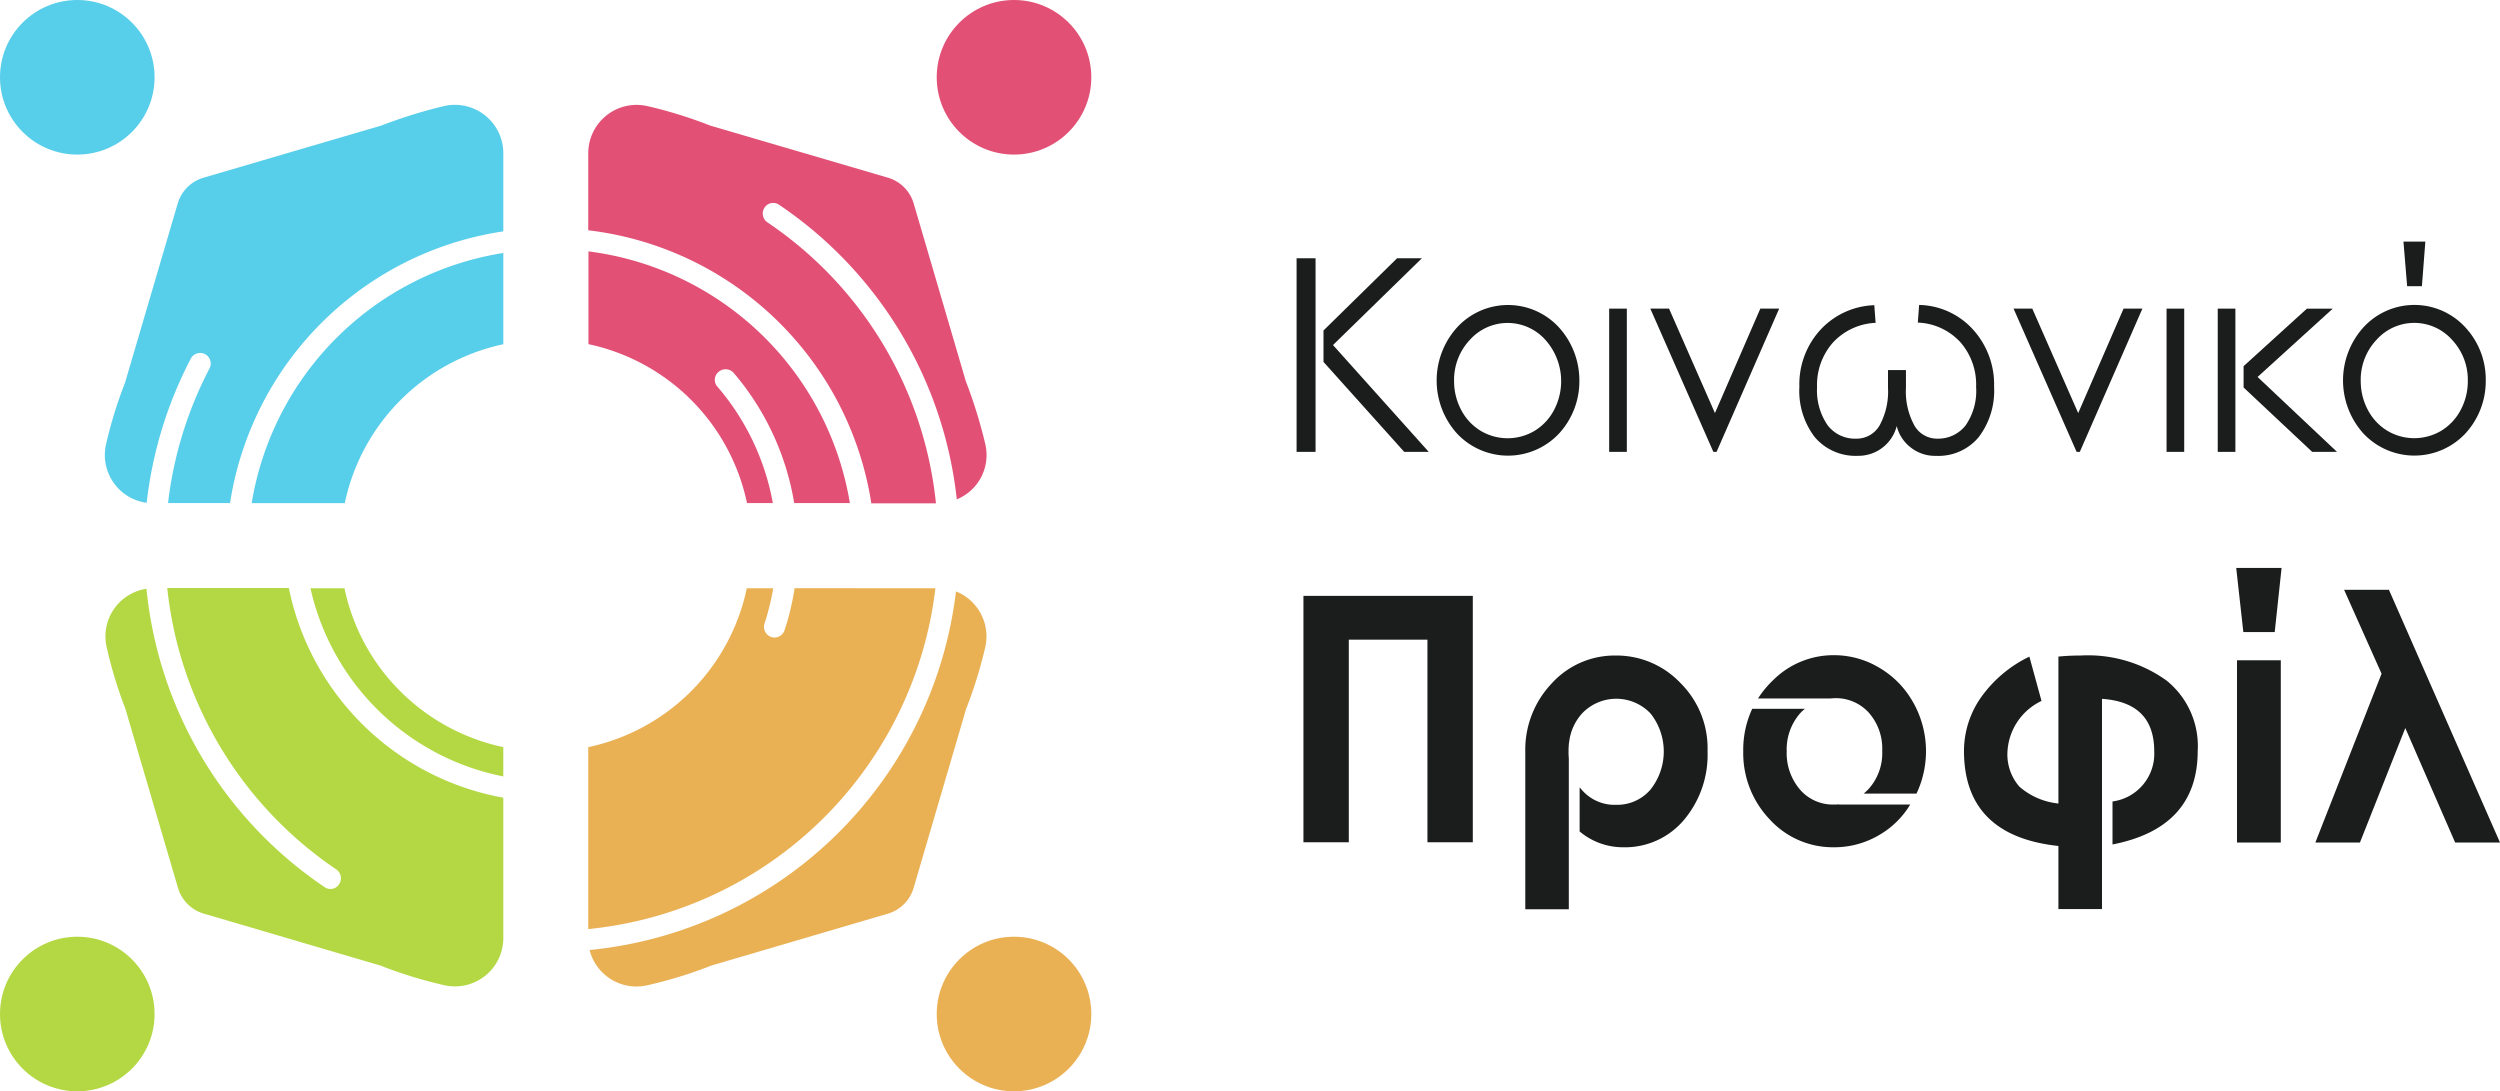 <svg id="_LOGO_ΚΟΙΝΩΝΙΚΟ_ΠΡΟΦΙΛ-12" data-name="[LOGO] ΚΟΙΝΩΝΙΚΟ ΠΡΟΦΙΛ-12" xmlns="http://www.w3.org/2000/svg" width="155.777" height="68" viewBox="0 0 155.777 68">
  <path id="Path_6113" data-name="Path 6113" d="M180.615,399.4v1.825A15.371,15.371,0,0,1,168.6,389.5h2.12a12.722,12.722,0,0,0,3.468,6.41A12.9,12.9,0,0,0,180.615,399.4Z" transform="translate(-149.254 -352.845)" fill="#b4d844"/>
  <path id="Path_6114" data-name="Path 6114" d="M115.634,402.467v8.745a3.013,3.013,0,0,1-3.665,2.942,27.685,27.685,0,0,1-3.879-1.183l-.016-.016-11.128-3.271a2.371,2.371,0,0,1-1.578-1.578L92.1,396.977v-.016a27.041,27.041,0,0,1-1.183-3.879,3,3,0,0,1,2.482-3.633,25.431,25.431,0,0,0,11.1,18.59.626.626,0,0,0,.362.115.619.619,0,0,0,.542-.3.665.665,0,0,0-.181-.92A24.222,24.222,0,0,1,94.693,389.4h7.577A16.659,16.659,0,0,0,115.634,402.467Z" transform="translate(-84.272 -352.762)" fill="#b4d844"/>
  <path id="Path_6115" data-name="Path 6115" d="M295.531,389.5A24.2,24.2,0,0,1,273.9,410.737V399.4a12.816,12.816,0,0,0,9.879-9.9h1.644a14.851,14.851,0,0,1-.542,2.2.67.67,0,0,0,.427.838.823.823,0,0,0,.2.033.666.666,0,0,0,.625-.46,16.32,16.32,0,0,0,.625-2.614Z" transform="translate(-237.245 -352.845)" fill="#eab054"/>
  <path id="Path_6116" data-name="Path 6116" d="M299.056,394.168a27.6,27.6,0,0,1-1.216,3.912v.016l-3.255,11.1a2.371,2.371,0,0,1-1.578,1.578l-11.128,3.271-.016.016a27.046,27.046,0,0,1-3.879,1.183,3.01,3.01,0,0,1-3.583-2.2A25.492,25.492,0,0,0,297.231,390.7,3.017,3.017,0,0,1,299.056,394.168Z" transform="translate(-237.663 -353.848)" fill="#eab054"/>
  <g id="Group_1226" data-name="Group 1226" transform="translate(36.671 15.664)">
    <path id="Path_6117" data-name="Path 6117" d="M282.1,269.312a.637.637,0,0,0-.066.92,15.319,15.319,0,0,1,3.452,7.249h-1.611a12.816,12.816,0,0,0-9.879-9.9V261.8a18.921,18.921,0,0,1,16.289,15.681h-3.468a16.667,16.667,0,0,0-3.781-8.12A.671.671,0,0,0,282.1,269.312Z" transform="translate(-274 -261.8)" fill="#e25076"/>
  </g>
  <g id="Group_1227" data-name="Group 1227" transform="translate(36.655 6.532)">
    <path id="Path_6118" data-name="Path 6118" d="M296.863,230.825a25.438,25.438,0,0,0-11.079-18.36.643.643,0,0,0-.9.181.665.665,0,0,0,.181.92,24.058,24.058,0,0,1,10.5,17.505h-4.027A20.265,20.265,0,0,0,273.9,214.059v-4.8a3.013,3.013,0,0,1,3.665-2.942,27.808,27.808,0,0,1,3.928,1.216h0l11.1,3.255a2.371,2.371,0,0,1,1.578,1.578l3.255,11.1h0a30.135,30.135,0,0,1,1.216,3.928A2.981,2.981,0,0,1,296.863,230.825Z" transform="translate(-273.9 -206.242)" fill="#e25076"/>
  </g>
  <path id="Path_6119" data-name="Path 6119" d="M115.471,209.24v4.882a20.245,20.245,0,0,0-17.029,16.93H94.58a24.152,24.152,0,0,1,2.581-8.383.658.658,0,1,0-1.167-.608,25.552,25.552,0,0,0-2.745,8.975,3.005,3.005,0,0,1-2.531-3.649,27.111,27.111,0,0,1,1.2-3.879v-.016l3.271-11.128a2.371,2.371,0,0,1,1.578-1.578l11.1-3.255h0a30.7,30.7,0,0,1,3.912-1.216A3.017,3.017,0,0,1,115.471,209.24Z" transform="translate(-84.109 -199.706)" fill="#57ceea"/>
  <path id="Path_6120" data-name="Path 6120" d="M161.981,262.4v5.687a12.816,12.816,0,0,0-9.879,9.9h-5.8A18.879,18.879,0,0,1,161.981,262.4Z" transform="translate(-130.619 -246.637)" fill="#57ceea"/>
  <g id="Group_1230" data-name="Group 1230" transform="translate(58.368 0)">
    <g id="Group_1229" data-name="Group 1229">
      <g id="Group_1228" data-name="Group 1228">
        <ellipse id="Ellipse_69" data-name="Ellipse 69" cx="4.816" cy="4.816" rx="4.816" ry="4.816" fill="#e25076"/>
      </g>
    </g>
  </g>
  <g id="Group_1232" data-name="Group 1232" transform="translate(0 0)">
    <g id="Group_1231" data-name="Group 1231">
      <ellipse id="Ellipse_70" data-name="Ellipse 70" cx="4.816" cy="4.816" rx="4.816" ry="4.816" fill="#57ceea"/>
    </g>
  </g>
  <g id="Group_1234" data-name="Group 1234" transform="translate(0 58.368)">
    <g id="Group_1233" data-name="Group 1233">
      <ellipse id="Ellipse_71" data-name="Ellipse 71" cx="4.816" cy="4.816" rx="4.816" ry="4.816" fill="#b4d844"/>
    </g>
  </g>
  <g id="Group_1236" data-name="Group 1236" transform="translate(58.368 58.368)">
    <g id="Group_1235" data-name="Group 1235">
      <ellipse id="Ellipse_72" data-name="Ellipse 72" cx="4.816" cy="4.816" rx="4.816" ry="4.816" fill="#eab054"/>
    </g>
  </g>
  <g id="Group_1237" data-name="Group 1237" transform="translate(80.791 15.056)">
    <path id="Path_6121" data-name="Path 6121" d="M571.183,270.843v5.622H570V264.4h1.183v6.443Z" transform="translate(-570 -263.364)" fill="#1b1c1c"/>
    <path id="Path_6122" data-name="Path 6122" d="M586.758,276.465H585.23l-5.03-5.605V268.9l4.586-4.5h1.545l-5.539,5.408Z" transform="translate(-578.523 -263.364)" fill="#1b1c1c"/>
    <path id="Path_6123" data-name="Path 6123" d="M630.809,283.6a4.306,4.306,0,0,0-6.525,0,4.941,4.941,0,0,0,.066,6.493,4.356,4.356,0,0,0,6.394,0,4.813,4.813,0,0,0,1.249-3.271A4.924,4.924,0,0,0,630.809,283.6Zm-.394,5.046a3.313,3.313,0,0,1-1.216,1.3,3.284,3.284,0,0,1-3.353,0,3.318,3.318,0,0,1-1.216-1.3,3.823,3.823,0,0,1-.444-1.808,3.629,3.629,0,0,1,.986-2.564,3.152,3.152,0,0,1,4.7,0,3.857,3.857,0,0,1,.542,4.372Z" transform="translate(-614.372 -278.155)" fill="#1b1c1c"/>
    <path id="Path_6124" data-name="Path 6124" d="M688.5,283.5v8.925h1.1V283.5Z" transform="translate(-669.022 -279.325)" fill="#1b1c1c"/>
    <path id="Path_6125" data-name="Path 6125" d="M710.954,283.5l-2.827,6.509-2.86-6.509H704.1l3.928,8.925h.2l3.9-8.925Z" transform="translate(-682.058 -279.325)" fill="#1b1c1c"/>
    <path id="Path_6126" data-name="Path 6126" d="M771.416,283.629a4.661,4.661,0,0,0-3.353-1.529l-.082,1.1a3.79,3.79,0,0,1,2.646,1.216,4,4,0,0,1,.986,2.794,3.76,3.76,0,0,1-.657,2.4,2.175,2.175,0,0,1-1.759.822,1.62,1.62,0,0,1-1.43-.822,4.406,4.406,0,0,1-.526-2.35v-1.1h-1.118v1.1a4.405,4.405,0,0,1-.526,2.35,1.646,1.646,0,0,1-1.446.822,2.141,2.141,0,0,1-1.792-.838,3.824,3.824,0,0,1-.657-2.367,3.989,3.989,0,0,1,.986-2.778,3.843,3.843,0,0,1,2.663-1.233l-.082-1.1a4.791,4.791,0,0,0-3.353,1.529,5.016,5.016,0,0,0-1.315,3.55,4.735,4.735,0,0,0,.97,3.156,3.338,3.338,0,0,0,2.663,1.151,2.465,2.465,0,0,0,2.433-1.857,2.393,2.393,0,0,0,.888,1.348,2.428,2.428,0,0,0,1.545.51,3.266,3.266,0,0,0,2.663-1.151,4.765,4.765,0,0,0,.97-3.156A5.085,5.085,0,0,0,771.416,283.629Z" transform="translate(-729.271 -278.155)" fill="#1b1c1c"/>
    <path id="Path_6127" data-name="Path 6127" d="M848.654,283.5l-2.827,6.509-2.86-6.509H841.8l3.928,8.925h.2l3.9-8.925Z" transform="translate(-797.124 -279.325)" fill="#1b1c1c"/>
    <path id="Path_6128" data-name="Path 6128" d="M899.8,283.5v8.925h1.1V283.5Z" transform="translate(-845.591 -279.325)" fill="#1b1c1c"/>
    <path id="Path_6129" data-name="Path 6129" d="M920.3,288.415v4.011h-1.1V283.5h1.1v4.915Z" transform="translate(-861.802 -279.325)" fill="#1b1c1c"/>
    <path id="Path_6130" data-name="Path 6130" d="M934.819,292.425h-1.545L929,288.415v-1.331l3.945-3.583h1.611l-4.685,4.257Z" transform="translate(-869.991 -279.325)" fill="#1b1c1c"/>
    <path id="Path_6131" data-name="Path 6131" d="M974.409,263.541a4.306,4.306,0,0,0-6.526,0,4.941,4.941,0,0,0,.066,6.493,4.356,4.356,0,0,0,6.394,0,4.813,4.813,0,0,0,1.249-3.271A4.758,4.758,0,0,0,974.409,263.541Zm-.378,5.046a3.312,3.312,0,0,1-1.216,1.3,3.284,3.284,0,0,1-3.353,0,3.319,3.319,0,0,1-1.216-1.3,3.823,3.823,0,0,1-.444-1.808,3.629,3.629,0,0,1,.986-2.564,3.152,3.152,0,0,1,4.7,0,3.63,3.63,0,0,1,.986,2.564A3.774,3.774,0,0,1,974.031,268.587ZM970.464,258.1l.23,2.778h.92l.214-2.778Z" transform="translate(-901.494 -258.1)" fill="#1b1c1c"/>
    <path id="Path_6132" data-name="Path 6132" d="M572.6,392.4v15.352h2.827V395.129h4.9v12.624h2.827V392.4Z" transform="translate(-572.173 -370.325)" fill="#1b1c1c"/>
    <path id="Path_6133" data-name="Path 6133" d="M666.381,416.726a5.494,5.494,0,0,0-4.06-1.726,5.3,5.3,0,0,0-3.994,1.759,5.993,5.993,0,0,0-1.627,4.224v9.829h2.712v-3.764h0v-5.654a3.293,3.293,0,0,1-.016-.411,3.427,3.427,0,0,1,.016-.411.364.364,0,0,1,.016-.132,3.207,3.207,0,0,1,.805-1.825,2.94,2.94,0,0,1,4.274,0,3.813,3.813,0,0,1-.016,4.75,2.732,2.732,0,0,1-2.137.937,2.686,2.686,0,0,1-2.137-.937c-.049-.049-.082-.1-.131-.148v2.745a4.19,4.19,0,0,0,2.679.986,4.806,4.806,0,0,0,3.813-1.693,6.3,6.3,0,0,0,1.479-4.29A5.723,5.723,0,0,0,666.381,416.726Z" transform="translate(-642.449 -389.21)" fill="#1b1c1c"/>
    <path id="Path_6134" data-name="Path 6134" d="M745.25,424.187a1.783,1.783,0,0,1-.3.016,2.7,2.7,0,0,1-2.1-.921,3.493,3.493,0,0,1-.838-2.4,3.417,3.417,0,0,1,.838-2.367,2.384,2.384,0,0,1,.3-.279h-3.287a6.082,6.082,0,0,0-.559,2.663,5.978,5.978,0,0,0,1.644,4.224,5.333,5.333,0,0,0,3.978,1.742,5.5,5.5,0,0,0,2.893-.789,5.429,5.429,0,0,0,1.89-1.874H745.25Zm4.668-6.3a5.717,5.717,0,0,0-2.1-2.186,5.478,5.478,0,0,0-2.876-.805,5.326,5.326,0,0,0-3.764,1.545,6.222,6.222,0,0,0-.953,1.151h4.5c.082,0,.164-.016.263-.016a2.759,2.759,0,0,1,2.137.9,3.375,3.375,0,0,1,.838,2.383,3.339,3.339,0,0,1-.855,2.383c-.1.1-.2.2-.3.279H750.1a6.193,6.193,0,0,0-.181-5.638Z" transform="translate(-711.472 -389.127)" fill="#1b1c1c"/>
    <path id="Path_6135" data-name="Path 6135" d="M835.624,416.561A8.385,8.385,0,0,0,830.265,415c-.411,0-.871.016-1.381.066v9.155a4.353,4.353,0,0,1-2.433-1.052,3.051,3.051,0,0,1-.74-2.2,3.712,3.712,0,0,1,2.12-3.139l-.756-2.761a7.9,7.9,0,0,0-3.008,2.531A5.83,5.83,0,0,0,823,420.934q0,5.3,5.884,5.934V430.8H831.6V417.7c2.17.148,3.255,1.233,3.255,3.271a3,3,0,0,1-2.6,3.123v2.679q5.3-1.036,5.309-5.819A5.24,5.24,0,0,0,835.624,416.561Z" transform="translate(-781.414 -389.21)" fill="#1b1c1c"/>
    <path id="Path_6136" data-name="Path 6136" d="M926.2,381.8l.444,3.994H928.6l.427-3.994Zm.049,5.753v11.358h2.729V387.553Z" transform="translate(-867.651 -361.467)" fill="#1b1c1c"/>
    <path id="Path_6137" data-name="Path 6137" d="M960.786,390.1h-2.794l2.334,5.227-4.126,10.52h2.778l2.827-7.134,3.107,7.134h2.794Z" transform="translate(-892.72 -368.403)" fill="#1b1c1c"/>
    <path id="Path_6138" data-name="Path 6138" d="M673.317,448c0,.049-.016.082-.016.132l.016-.132Z" transform="translate(-656.321 -416.786)" fill="#1b1c1c"/>
  </g>
</svg>
